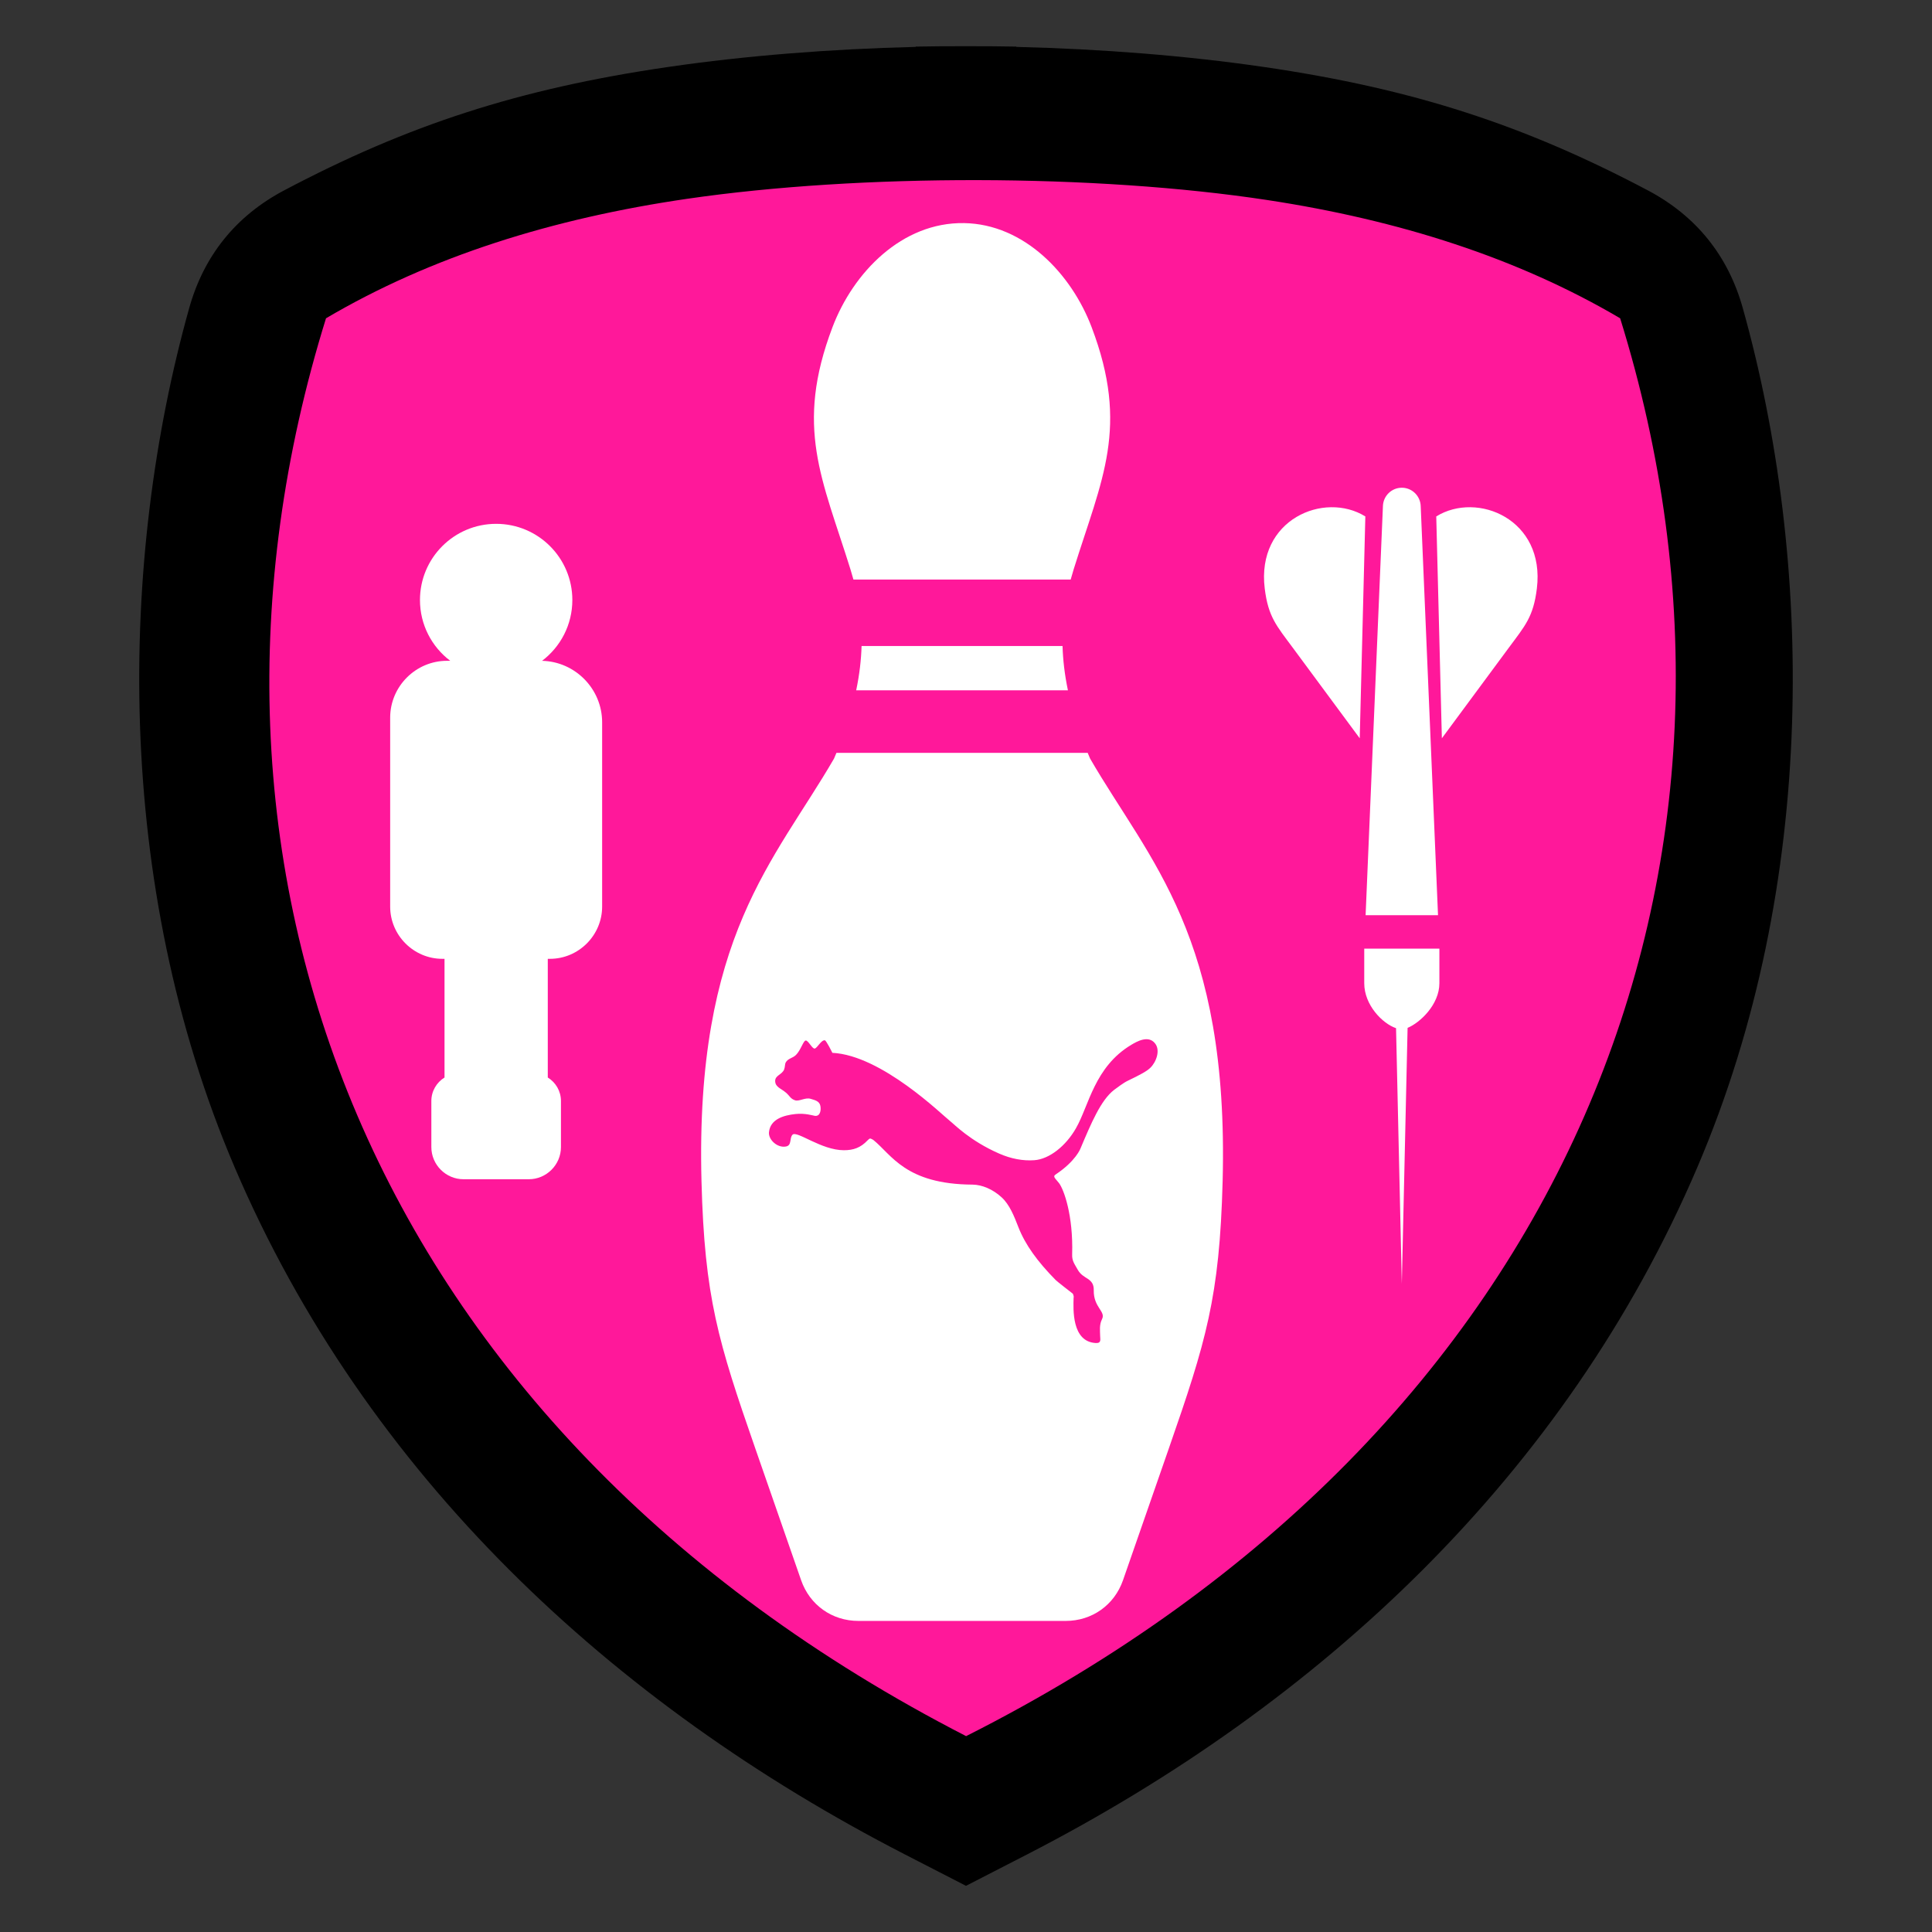 <?xml version="1.0" encoding="UTF-8"?>
<!DOCTYPE svg PUBLIC "-//W3C//DTD SVG 1.1//EN" "http://www.w3.org/Graphics/SVG/1.1/DTD/svg11.dtd">
<!-- Creator: CorelDRAW (Versión de evaluación) -->
<svg xmlns="http://www.w3.org/2000/svg" xml:space="preserve" width="4.167in" height="4.167in" version="1.1" style="shape-rendering:geometricPrecision; text-rendering:geometricPrecision; image-rendering:optimizeQuality; fill-rule:evenodd; clip-rule:evenodd"
viewBox="0 0 4167 4167"
 xmlns:xlink="http://www.w3.org/1999/xlink"
 xmlns:xodm="http://www.corel.com/coreldraw/odm/2003">
 <rect x="0" y="0" width="4167" height="4167" fill="#333333" stroke="none"/>
 <defs>
  <style type="text/css">
   <![CDATA[
    .fil0 {fill:none}
    .fil2 {fill:black}
    .fil1 {fill:#FF189A}
    .fil3 {fill:white}
   ]]>
  </style>
 </defs>
 <g id="Capa_x0020_1">
  <g id="_2385666386832">
   <rect class="fil0" x="-0" y="-0" width="4167" height="4167"/>
   <path class="fil1" d="M1449.96 169.54c164.68,-23.97 344.12,-38.22 526.41,-42.64l0 -0.67c35.61,-0.64 71.28,-0.91 106.94,-0.8l0.37 0c35.65,-0.11 71.33,0.15 106.93,0.8l0 0.67c182.3,4.42 361.74,18.67 526.42,42.64 319.42,46.5 556.24,124.39 818.08,262.83 102.53,54.22 170.74,138.77 202.02,250.46 149.48,533.8 162.31,1223.78 -97.14,1830.15 -279.64,653.56 -801.55,1140.61 -1427.12,1462.19l-22.26 11.44 0 0.05 -5.2 2.63 -100.98 51.91 -0.94 0.39 -0.94 -0.39 -100.98 -51.91 -5.2 -2.63 0 -0.05 -22.26 -11.44c-625.56,-321.57 -1147.48,-808.63 -1427.11,-1462.19 -259.45,-606.37 -246.63,-1296.35 -97.14,-1830.15 31.28,-111.69 99.49,-196.24 202.02,-250.46 261.84,-138.44 498.66,-216.33 818.08,-262.83z"/>
   <path class="fil2" d="M1441.63 144.37c166.85,-24.29 348.65,-38.72 533.34,-43.2l0 -0.68c36.07,-0.65 72.22,-0.92 108.34,-0.81l0.37 0c36.12,-0.11 72.27,0.16 108.34,0.81l0 0.68c184.69,4.48 366.49,18.91 533.34,43.2 323.62,47.11 563.56,126.02 828.84,266.28 103.88,54.93 172.99,140.6 204.68,253.76 151.45,540.82 164.45,1239.87 -98.42,1854.22 -283.31,662.15 -812.09,1155.62 -1445.89,1481.42l-22.56 11.59 0 0.05 -5.27 2.66 -102.3 52.59 -0.95 0.4 -0.96 -0.4 -102.3 -52.59 -5.27 -2.66 0 -0.05 -22.56 -11.59c-633.8,-325.8 -1162.57,-819.27 -1445.89,-1481.42 -262.87,-614.35 -249.87,-1313.4 -98.42,-1854.22 31.69,-113.16 100.8,-198.83 204.68,-253.76 265.28,-140.26 505.22,-219.18 828.84,-266.28zm41.38 284.28c-290.66,42.31 -553.35,124.38 -779.86,257.84 -364.75,1173.2 84.52,2391.81 1380.6,3058.07 1309.57,-660.86 1775.39,-1884.87 1410.64,-3058.07 -221.47,-130.49 -477.52,-211.86 -760.49,-254.96 -372.02,-56.67 -878.13,-57.14 -1250.89,-2.88z"/>
   <path class="fil3" d="M2354.34 705.37c82.26,216.54 22.22,327.29 -38.65,522.65 -2.24,7.19 -4.38,14.51 -6.41,21.96l-468.58 0c-2.03,-7.46 -4.17,-14.78 -6.41,-21.96 -60.87,-195.37 -120.91,-306.11 -38.65,-522.65 44.81,-117.99 149.93,-226.36 283.63,-224.18 129.79,2.13 231.49,109.49 275.06,224.18zm-62.62 687.95c0.85,29.55 4.43,61.26 11.61,95.56l-456.67 0c7.18,-34.3 10.76,-66.01 11.61,-95.56l433.45 0zm54.24 230.46c1.69,4.08 3.42,8.2 5.2,12.35 128.42,221.6 299.63,383.26 285.84,911.64 -6.54,250.44 -35.93,345.99 -116.06,576.38l-98.81 284.09c-18.61,53.52 -66.82,87.8 -123.49,87.8l-194.63 0 -58.02 0 -194.63 0c-56.67,0 -104.87,-34.27 -123.49,-87.8l-98.81 -284.09c-80.13,-230.39 -109.52,-325.94 -116.06,-576.38 -13.8,-528.39 157.42,-690.04 285.84,-911.64 1.78,-4.15 3.51,-8.26 5.2,-12.35l541.93 0zm145.39 626.8c-14.57,-18.88 -40.02,-3.78 -51.22,2.83 -79.8,47.67 -91.57,131.63 -119.36,179.83 -21.88,38.57 -57.7,66.93 -90.1,69.13 -23.98,1.74 -49.97,-2.96 -75.76,-14.35 -63.1,-27.66 -97.1,-63.46 -105.39,-69.78 -16.99,-13.09 -147.73,-142.22 -254.26,-147.48 0,0 -13,-26.57 -16.24,-27.03 -7.77,-0.91 -15.76,15.97 -21.54,17.74 -5.24,1.86 -14.41,-18.13 -19.74,-17.27 -5.34,0.74 -10.53,20.76 -20.94,31.08 -7.67,7.53 -16.99,7.05 -22.26,16.4 -1.82,3.4 -1.19,9.38 -3.25,14.87 -4.42,11.35 -19.25,12.54 -19.38,24.69 0,13.5 12.46,16.06 23.36,25.47 8.66,7.52 9.26,12.83 19.37,16.36 8.99,3.11 22.07,-6.63 33.68,-3.13 9.65,2.89 18.94,4.94 21.02,14.98 1.89,9.09 0,23.31 -11.91,21.72 -3.88,-0.54 -20.85,-6.17 -41.83,-3.9 -25.33,2.73 -54.23,10.94 -57.06,39.32 -1.45,15.85 17.95,34.39 36.85,30.69 12.96,-2.54 6.85,-17.94 13.91,-25.38 9.35,-9.58 61.92,33.44 110.8,33.44 20.72,0 36.03,-5.31 51.26,-21.43 1.36,-1.01 3.23,-3.6 5.41,-3.86 1.97,0.26 5.66,2.27 6.81,3.1 39.51,31.76 69.28,95.62 214.12,96.37 20.33,0.25 43.63,9.89 62.72,27.5 16.77,15.34 26.69,39.87 36.24,64.65 14.6,37.3 40.55,73.31 80.06,113.47 2.08,2.39 34.58,27.65 37.01,29.5 0.43,0.38 2.93,5.92 1.85,9.04 -0.68,24.44 -4.28,94.57 47.69,97.51 12.77,0.7 9.59,-8.2 9.59,-14.52 -0.17,-12.09 -2.25,-24.28 3.95,-36.84 8.85,-16.95 -18.36,-25.11 -17.76,-62.22 0.64,-27.76 -22.55,-23.06 -34.39,-44.24 -6.65,-12.17 -12.85,-18.86 -12.2,-33.54 2.53,-84.3 -18.06,-139.85 -28.11,-153.27 -7.95,-10.4 -14.8,-14.28 -7.23,-19.09 43.33,-28.91 53.26,-55.79 53.26,-55.79 23.06,-54.57 43.87,-104.31 72.48,-126.42 5.8,-4.26 20.56,-15.58 29.74,-19.83 26.67,-12.84 40.98,-20.47 48.5,-27.91 12.42,-11.95 22.18,-37.31 10.26,-52.42l-0.01 -0z"/>
   <path class="fil3" d="M964.21 1425.24l6.85 0c-39.64,-30 -65.26,-77.56 -65.26,-131.1 0,-90.75 73.57,-164.32 164.32,-164.32 90.75,0 164.32,73.57 164.32,164.32 0,53.57 -25.64,101.15 -65.31,131.14 71.55,1.67 129.57,60.7 129.57,132.63l0 397.46c0,61.97 -50.7,112.67 -112.67,112.67l-4.55 0 0 255.98c17.01,10.48 28.41,29.28 28.41,50.62l0 99.38c0,38.18 -31.24,69.42 -69.42,69.42l-140.7 0c-38.18,0 -69.42,-31.24 -69.42,-69.42l0 -99.38c0,-21.34 11.4,-40.14 28.41,-50.62l0 -255.98 -4.55 0c-61.97,0 -112.67,-50.7 -112.67,-112.67l0 -407.46c0,-67.47 55.2,-122.67 122.67,-122.67z"/>
   <path class="fil3" d="M3064.2 1091.15l37.37 882.82 -78.09 0 -78.09 0 37.37 -882.82c0.93,-21.88 18.83,-39.19 40.72,-39.19 21.89,0 39.79,17.38 40.72,39.19zm33.56 22.71l12.11 478.51 144.73 -195.79c34.54,-46.72 52.62,-65.92 60.15,-127.14 18.35,-149.31 -128.33,-210.47 -216.99,-155.58zm-152.94 0l-12.11 478.51 -144.73 -195.79c-34.54,-46.72 -52.62,-65.92 -60.15,-127.14 -18.35,-149.31 128.33,-210.47 216.99,-155.58zm78.66 1655.58l6.28 -278.22 6.19 -274.3c26.52,-10.85 68.57,-50 68.57,-96.29l0 -74.63 -162.08 0 0 74.63c0,47.33 39.58,87.2 68.59,96.98l6.17 273.61 6.28 278.22z"/>
  </g>
 </g>
</svg>
